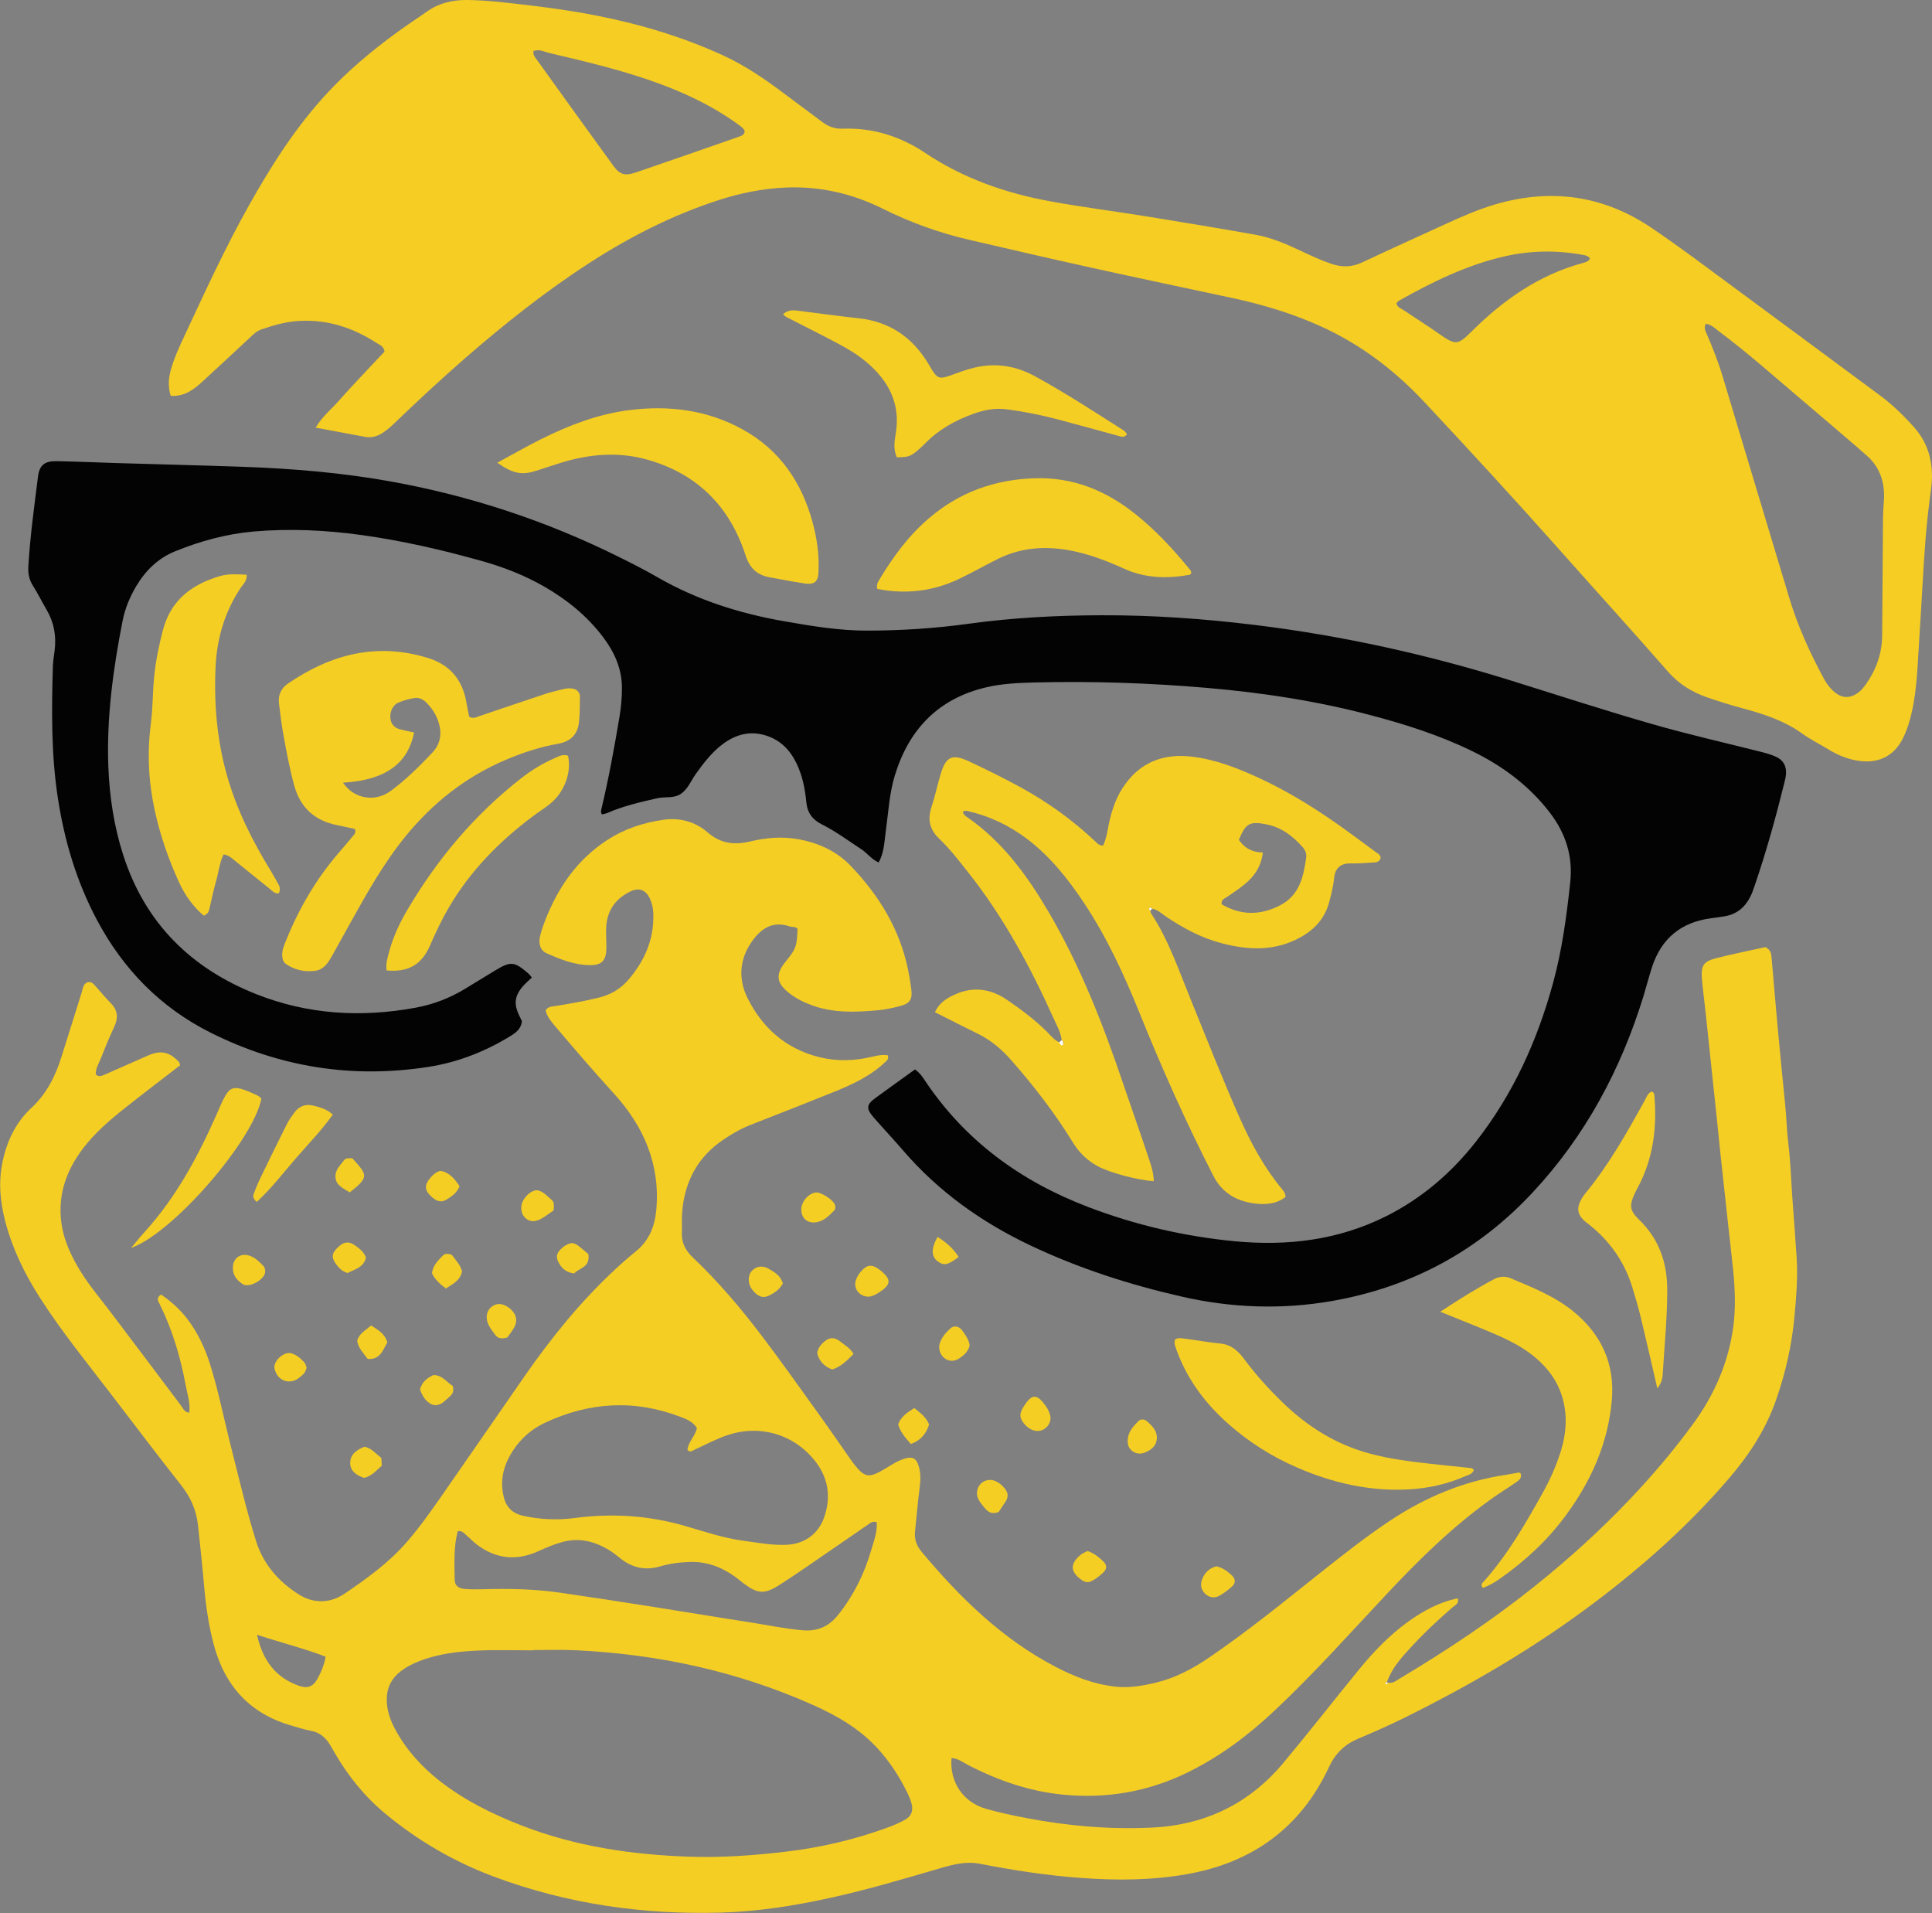 <svg xmlns="http://www.w3.org/2000/svg" id="Layer_2" viewBox="0 0 318.16 314.99"><rect x="0" y="0" width="318.16" height="314.99" fill="#808080" stroke="none"/><defs><style>.cls-1{fill:#fff;}.cls-2{fill:#f5ce24;}.cls-3{fill:#030303;}.cls-4{fill:#f5cd23;}</style></defs><g id="Layer_1-2"><path class="cls-2" d="M228.47,277c.81,.3,1.39-.24,1.98-.59,7.69-4.59,15.14-9.53,22.15-15.13,5.63-4.5,10.96-9.31,15.92-14.55,3.69-3.89,7.15-7.98,10.31-12.3,3.5-4.78,5.82-10.1,6.61-16,.41-3.09,.28-6.23-.03-9.34-.25-2.46-.54-4.92-.81-7.37-.43-3.89-.85-7.77-1.27-11.66-.21-1.98-.4-3.97-.61-5.95-.61-5.79-1.22-11.58-1.84-17.38-.19-1.82-.44-3.64-.6-5.47-.19-2.27,.21-2.95,2.33-3.49,2.77-.71,5.57-1.26,8.14-1.83,.82,.47,.93,1.02,.98,1.58,.34,3.9,.66,7.79,1.02,11.69,.4,4.29,.82,8.58,1.25,12.86,.21,2.07,.24,4.14,.5,6.21,.35,2.85,.44,5.73,.64,8.6,.24,3.34,.5,6.69,.72,10.03,.23,3.36-.06,6.72-.37,10.05-.43,4.61-1.46,9.11-3,13.52-1.66,4.77-4.32,8.89-7.55,12.69-6.67,7.82-14.29,14.62-22.49,20.79-9.8,7.38-20.35,13.53-31.33,18.95-2.43,1.2-4.92,2.3-7.42,3.35-2.24,.94-3.79,2.42-4.84,4.68-4.63,9.95-12.55,15.69-23.26,17.62-5.84,1.05-11.73,1.08-17.66,.64-5.59-.41-11.09-1.26-16.58-2.33-2.2-.43-4.29,.09-6.36,.69-6.05,1.77-12.09,3.57-18.25,4.92-5.94,1.31-11.91,2.25-18,2.43-12.82,.37-25.3-1.41-37.34-5.89-6.56-2.44-12.57-5.93-17.96-10.4-3.42-2.83-6.16-6.25-8.38-10.09-.28-.48-.54-.98-.85-1.45-.73-1.11-1.68-1.87-3.05-2.11-1.02-.18-2.01-.52-3-.8-6.96-1.93-11.17-6.56-12.98-13.43-.82-3.09-1.28-6.25-1.56-9.43-.3-3.42-.66-6.83-1.03-10.24-.27-2.44-1.22-4.57-2.76-6.52-3.81-4.83-7.52-9.74-11.26-14.62-4.12-5.39-8.43-10.66-12.09-16.39-2.46-3.86-4.44-7.94-5.61-12.38-.87-3.28-1.16-6.58-.44-9.95,.72-3.38,2.18-6.41,4.68-8.74,2.57-2.39,4.03-5.3,5.03-8.55,1.09-3.5,2.22-6.99,3.3-10.5,.21-.68,.25-1.44,.99-1.7,.54-.1,.84,.15,1.11,.45,.91,1.01,1.77,2.06,2.72,3.03,1.18,1.21,1.21,2.48,.51,3.94-.78,1.66-1.48,3.36-2.15,5.07-.34,.87-.9,1.7-.86,2.69,.54,.53,1.06,.2,1.56,0,2.34-1.02,4.68-2.06,7.01-3.09,2.14-.94,3.55-.65,5.16,1.07,.09,.1,.09,.29,.15,.53-3,2.32-6.04,4.62-9.04,7-2.5,1.99-4.93,4.06-6.9,6.63-2.73,3.58-4.17,7.52-3.63,12.06,.37,3.08,1.67,5.81,3.29,8.4,1.44,2.31,3.21,4.38,4.85,6.55,3.87,5.09,7.69,10.21,11.54,15.31,.37,.49,.59,1.15,1.39,1.25,.26-1.56-.3-3.02-.56-4.48-.85-4.65-2.19-9.15-4.29-13.41-.24-.48-.66-.98,.22-1.57,1.58,1.07,3.04,2.35,4.26,3.93,1.72,2.24,2.93,4.75,3.78,7.44,1.38,4.34,2.25,8.81,3.36,13.21,1.36,5.33,2.59,10.7,4.23,15.96,1.21,3.87,3.7,6.69,7,8.8,2.51,1.61,5.26,1.52,7.69-.15,3.56-2.43,7.08-4.95,9.96-8.22,2.12-2.4,3.97-5.01,5.8-7.63,4.62-6.62,9.18-13.27,13.79-19.9,4.44-6.38,9.31-12.4,15.03-17.69,1.05-.98,2.14-1.93,3.26-2.83,2.2-1.77,3.15-4.1,3.4-6.87,.67-7.52-2.08-13.78-7.03-19.2-3.34-3.66-6.56-7.42-9.77-11.2-.62-.74-1.22-1.48-1.42-2.45,.4-.64,1.07-.62,1.69-.72,2.36-.38,4.71-.79,7.04-1.36,1.95-.48,3.56-1.41,4.85-2.9,2.71-3.13,4.28-6.7,4.15-10.92-.03-.9-.21-1.75-.59-2.55-.66-1.38-1.78-1.8-3.15-1.14-2.44,1.16-3.83,3.09-4.02,5.79-.08,1.19,.05,2.4,.03,3.59-.04,2.05-.76,2.79-2.75,2.77-2.54-.02-4.85-.96-7.1-1.96-1.07-.48-1.33-1.58-1.1-2.67,.2-.93,.53-1.84,.87-2.73,2.1-5.42,5.27-10.02,10.22-13.24,2.8-1.82,5.88-2.84,9.16-3.32,2.76-.41,5.32,.28,7.39,2.08,2.1,1.82,4.32,2.09,6.91,1.49,2.64-.62,5.32-.88,8.07-.37,3.34,.62,6.29,1.99,8.6,4.41,4.6,4.81,8.01,10.34,9.39,16.96,.23,1.09,.41,2.2,.55,3.3,.22,1.67-.2,2.36-1.84,2.79-1.23,.32-2.49,.59-3.75,.7-3.59,.32-7.18,.46-10.67-.79-1.37-.49-2.65-1.12-3.8-2.01-2.19-1.69-2.35-3.12-.6-5.26,1.68-2.06,1.84-2.52,1.93-5.39-.39-.36-.91-.23-1.35-.38-2.76-.93-4.67,.38-6.15,2.47-2.09,2.93-2.28,6.24-.74,9.33,2.45,4.93,6.33,8.38,11.82,9.74,2.93,.73,5.86,.62,8.77-.08,.86-.21,1.69-.37,2.51-.22,.2,.59-.12,.83-.42,1.11-2.49,2.36-5.54,3.75-8.66,5-4.44,1.79-8.9,3.54-13.36,5.28-1.65,.64-3.17,1.5-4.63,2.49-4.29,2.89-6.42,6.99-6.8,12.06-.08,1.03,.01,2.08-.04,3.12-.09,1.72,.55,3.04,1.81,4.23,4.19,3.97,7.91,8.36,11.39,12.95,3.24,4.26,6.32,8.64,9.45,12.98,1.77,2.46,3.48,4.97,5.23,7.45,.37,.52,.76,1.03,1.19,1.5,1.05,1.11,1.79,1.25,3.2,.56,.86-.42,1.66-.96,2.49-1.44,.76-.44,1.55-.84,2.43-1,.84-.15,1.36,.16,1.68,.97,.51,1.3,.46,2.64,.28,4.01-.31,2.37-.5,4.76-.75,7.14-.13,1.26,.24,2.32,1.06,3.31,6.3,7.53,13.22,14.33,22.03,18.94,3.14,1.64,6.39,2.91,9.94,3.29,2.25,.25,4.45-.14,6.64-.66,3.23-.78,6.1-2.31,8.83-4.18,6.21-4.24,12.04-8.97,17.92-13.65,3.82-3.03,7.64-6.06,11.7-8.77,5.86-3.91,12.2-6.58,19.2-7.62,.71-.1,1.41-.26,2.12-.38,.06-.01,.14,.06,.28,.13,.27,.72-.22,1.13-.74,1.48-1.38,.95-2.81,1.83-4.17,2.81-6.27,4.49-11.75,9.85-17.01,15.46-6.13,6.53-12.09,13.22-18.62,19.35-4.27,4.01-8.91,7.5-14.2,10.11-6.57,3.24-13.49,4.41-20.71,3.69-5.45-.54-10.58-2.32-15.45-4.83-.89-.46-1.73-1.12-2.81-1.19-.34,3.95,1.91,7.3,5.7,8.37,2.15,.6,4.33,1.08,6.53,1.5,6.85,1.31,13.76,1.92,20.73,1.59,8.77-.41,16.06-3.92,21.69-10.66,4.2-5.03,8.23-10.2,12.37-15.27,2.43-2.98,5.08-5.76,8.22-8.01,2.47-1.77,5.1-3.2,8.13-3.81,.24,.87-.4,1.09-.78,1.41-2.49,2.14-4.88,4.39-7.09,6.81-1.5,1.64-3,3.32-3.76,5.49-.15,.09-.49,.17-.09,.36,.13,.06,.22-.14,.14-.31Zm-140.72-5.32v.05c-2.96,0-5.92-.1-8.87,.03-3.35,.14-6.68,.51-9.85,1.76-1.05,.41-2.05,.91-2.94,1.58-1.56,1.17-2.4,2.71-2.4,4.71,0,1.82,.58,3.44,1.43,5.01,1.83,3.35,4.34,6.11,7.33,8.45,4.07,3.17,8.64,5.43,13.42,7.29,8.88,3.46,18.16,4.82,27.62,5.15,5.27,.18,10.52-.2,15.77-.81,5.74-.66,11.3-1.96,16.72-3.92,1.05-.38,2.09-.81,3.06-1.35,1.06-.59,1.38-1.5,1.08-2.65-.16-.61-.41-1.21-.69-1.78-1.3-2.67-2.9-5.14-4.92-7.34-2.98-3.24-6.67-5.37-10.66-7.15-12.48-5.56-25.57-8.37-39.17-9-2.31-.11-4.63-.02-6.95-.02Zm27.02-36.55c-.69-1.05-1.66-1.44-2.62-1.81-7.64-2.94-15.15-2.49-22.49,.98-2.12,1-3.87,2.54-5.17,4.52-1.55,2.36-2.23,4.89-1.52,7.72,.42,1.68,1.48,2.64,3.06,3.01,2.82,.65,5.71,.77,8.57,.4,6.1-.81,12.1-.44,18,1.24,3.22,.92,6.38,2.03,9.71,2.48,2.37,.32,4.73,.78,7.13,.69,3.05-.11,5.36-1.78,6.32-4.63,1.16-3.45,.58-6.63-1.74-9.43-3.46-4.19-8.89-5.73-14.05-4.06-1.91,.62-3.66,1.57-5.48,2.4-.4,.18-.8,.62-1.28,.08,.13-1.31,1.25-2.2,1.56-3.58Zm29.63,15.5c-.64-.17-.91,.02-1.17,.2-3.42,2.35-6.84,4.72-10.26,7.06-1.52,1.04-3.04,2.07-4.59,3.06-2.46,1.57-3.57,1.51-5.87-.2-.45-.33-.87-.71-1.32-1.04-2.25-1.65-4.71-2.61-7.57-2.53-1.69,.05-3.33,.26-4.95,.74-2.4,.7-4.57,.22-6.52-1.34-.62-.5-1.25-1-1.93-1.41-2.35-1.4-4.82-2.02-7.56-1.29-1.4,.37-2.71,.94-4.02,1.53-3.59,1.63-6.99,1.28-10.14-1.12-.57-.43-1.06-.97-1.62-1.43-.41-.34-.72-.88-1.51-.75-.67,2.63-.54,5.34-.49,8.04,.02,.9,.6,1.38,1.6,1.47,1.03,.09,2.08,.08,3.11,.05,4.24-.12,8.47-.04,12.67,.57,4.89,.71,9.78,1.46,14.66,2.23,5.51,.86,11.02,1.79,16.53,2.64,2.91,.45,5.8,1.07,8.75,1.32,2.46,.21,4.32-.64,5.84-2.56,2.53-3.17,4.29-6.72,5.41-10.59,.44-1.5,1.04-3,.93-4.66Zm-102.08,18.54c.98,4.33,3.13,7.06,6.91,8.4,1.4,.49,2.33,.15,3.02-1.1,.61-1.11,1.13-2.27,1.38-3.69-3.56-1.38-7.26-2.28-11.3-3.61Z"></path><path class="cls-4" d="M51.98,70.41c1.11-1.87,2.57-3,3.76-4.36,1.27-1.44,2.58-2.84,3.89-4.24,1.24-1.34,2.51-2.66,3.7-3.92-.15-.94-.85-1.11-1.35-1.44-3.85-2.5-8.02-3.86-12.68-3.61-2.19,.12-4.24,.7-6.28,1.41-.79,.28-1.34,.84-1.92,1.39-2.58,2.39-5.14,4.8-7.74,7.17-1.42,1.3-2.91,2.5-5.24,2.37-.42-1.32-.41-2.69-.04-4.09,.58-2.17,1.55-4.19,2.49-6.21,3.28-7.02,6.51-14.06,10.3-20.83,3.75-6.71,7.85-13.18,13.12-18.83,3.39-3.64,7.19-6.81,11.19-9.75,1.67-1.23,3.42-2.36,5.12-3.56C72.27,.51,74.46-.01,76.85,0c3.05,.02,6.06,.39,9.07,.73,4.04,.46,8.07,1.01,12.07,1.79,7.32,1.42,14.41,3.53,21.19,6.65,3.73,1.72,7.06,4.05,10.32,6.51,1.98,1.49,3.97,2.96,5.96,4.44,.99,.73,2.04,1.12,3.33,1.07,4.96-.19,9.52,1.28,13.57,3.99,6.3,4.21,13.26,6.63,20.62,7.97,5.25,.96,10.56,1.63,15.84,2.48,5.98,.97,11.96,1.96,17.93,3.02,2.53,.45,4.89,1.44,7.21,2.53,1.73,.82,3.46,1.64,5.28,2.26,1.75,.6,3.4,.56,5.1-.24,4.55-2.14,9.13-4.22,13.71-6.31,2.69-1.23,5.38-2.42,8.23-3.25,9.14-2.66,17.74-1.48,25.63,3.84,4.77,3.21,9.35,6.7,13.99,10.11,7.92,5.82,15.8,11.69,23.71,17.53,2.07,1.53,3.9,3.32,5.6,5.23,2.63,2.94,3.3,6.49,2.78,10.29-.37,2.69-.67,5.38-.89,8.09-.42,5.33-.65,10.68-1.01,16.02-.29,4.21-.33,8.46-1.28,12.61-.32,1.41-.74,2.77-1.37,4.07-1.48,3.09-4.21,4.5-7.96,3.74-1.49-.3-2.9-.88-4.21-1.68-1.5-.92-3.09-1.7-4.51-2.72-2.92-2.09-6.22-3.18-9.64-4.1-2.08-.56-4.14-1.19-6.17-1.91-2.43-.87-4.54-2.19-6.29-4.2-5.9-6.74-11.92-13.36-17.86-20.05-7.27-8.19-14.69-16.24-22.17-24.24-4.93-5.28-10.52-9.54-17.08-12.52-4.67-2.12-9.55-3.59-14.56-4.67-7.72-1.66-15.45-3.27-23.16-4.98-6.77-1.49-13.53-3.06-20.29-4.63-4.92-1.14-9.64-2.85-14.16-5.1-5.02-2.5-10.36-3.73-15.97-3.49-3.76,.16-7.44,.9-11.03,2.06-7.5,2.42-14.46,5.95-21.07,10.2-7.34,4.72-14.16,10.14-20.74,15.86-4.04,3.52-7.96,7.17-11.82,10.88-.57,.55-1.2,1.06-1.87,1.48-.83,.51-1.76,.76-2.76,.57-2.58-.48-5.17-.97-8.15-1.52Zm228.93-17.1c-.33,.66-.1,1.09,.09,1.52,1.01,2.35,1.96,4.71,2.69,7.17,3.64,12.15,7.31,24.29,10.96,36.43,1.41,4.69,3.43,9.11,5.75,13.4,.39,.71,.86,1.35,1.45,1.9,1.4,1.3,2.81,1.38,4.3,.2,.43-.34,.79-.79,1.11-1.24,1.7-2.41,2.67-5.08,2.69-8.05,.05-5.6,.07-11.19,.12-16.79,.01-1.68,0-3.36,.14-5.03,.28-3.14-.48-5.85-2.95-7.94-.43-.36-.84-.74-1.26-1.11-2.97-2.55-5.94-5.1-8.93-7.63-4.64-3.92-9.16-7.98-14.03-11.61-.63-.47-1.18-1.08-2.12-1.21ZM87.85,8.39c-.1,.69,.27,1.05,.54,1.42,4.19,5.84,8.39,11.68,12.62,17.49,1.06,1.46,1.89,1.71,3.75,1.08,5.66-1.93,11.31-3.91,16.96-5.88,.43-.15,.93-.33,.9-.96-.16-.39-.48-.61-.8-.86-4.61-3.4-9.76-5.74-15.15-7.58-5.29-1.8-10.72-3.08-16.16-4.36-.83-.2-1.64-.69-2.65-.35ZM229.97,49.92c.13,.73,.74,.85,1.18,1.15,1.92,1.29,3.88,2.52,5.77,3.85,2.79,1.95,3.11,1.96,5.45-.37,5.23-5.2,11.11-9.31,18.33-11.26,.47-.13,.92-.25,1.14-.75-.26-.33-.63-.48-1.03-.55-4.36-.81-8.69-.77-13.04,.22-6.22,1.42-11.85,4.19-17.35,7.28-.19,.11-.32,.3-.47,.43Z"></path><path class="cls-3" d="M150.69,176.09c.81,.59,1.2,1.19,1.6,1.79,6.62,9.93,15.79,16.6,26.82,20.82,7.8,2.99,15.89,4.87,24.19,5.67,8.65,.83,17.06-.16,24.97-4.12,5.9-2.96,10.76-7.15,14.81-12.31,6.1-7.79,10.09-16.61,12.68-26.11,1.48-5.41,2.22-10.95,2.82-16.51,.48-4.39-.77-8.19-3.44-11.63-3.4-4.39-7.74-7.59-12.69-10.01-5.41-2.64-11.11-4.45-16.91-5.97-8.75-2.3-17.66-3.66-26.68-4.44-9.49-.82-18.99-1.14-28.51-.9-2.64,.07-5.29,.18-7.86,.78-7.9,1.82-12.78,6.87-15.12,14.49-.92,2.99-1.07,6.13-1.5,9.21-.24,1.73-.26,3.51-1.17,5.15-1.15-.47-1.85-1.51-2.84-2.16-2.14-1.4-4.19-2.94-6.49-4.09-1.56-.78-2.41-1.88-2.59-3.7-.21-2.22-.65-4.42-1.66-6.46-1.08-2.19-2.68-3.78-5.03-4.5-2.56-.79-4.9-.18-7.01,1.38-1.82,1.35-3.18,3.12-4.49,4.95-.78,1.1-1.27,2.43-2.41,3.25-1.18,.85-2.64,.46-3.95,.76-2.8,.64-5.6,1.28-8.25,2.44-.27,.12-.58,.16-.85,.22-.25-.37-.14-.67-.07-.98,1.19-4.97,2.1-10,2.95-15.04,.28-1.65,.43-3.34,.41-5-.05-3.06-1.27-5.74-3.09-8.15-2.64-3.51-5.98-6.2-9.76-8.37-3.28-1.88-6.77-3.22-10.4-4.23-6.47-1.81-13-3.31-19.66-4.23-5.88-.81-11.79-1.09-17.71-.58-4.47,.39-8.8,1.57-12.96,3.26-2.76,1.12-4.81,3.1-6.34,5.63-1.08,1.79-1.89,3.72-2.3,5.76-1.56,7.93-2.66,15.93-2.36,24.04,.19,4.96,.93,9.86,2.46,14.61,3.6,11.17,11.13,18.62,21.93,22.89,8.48,3.35,17.22,3.86,26.15,2.23,2.95-.54,5.68-1.58,8.23-3.14,1.64-1,3.27-2,4.91-2.99,2.62-1.57,3.14-1.52,5.5,.49,.17,.15,.3,.35,.57,.66-1.04,.98-2.18,1.89-2.56,3.33-.38,1.45,.35,2.64,.92,3.85-.13,1.31-1.03,1.93-2.01,2.53-4.14,2.52-8.61,4.26-13.38,5-12.53,1.96-24.5,.06-35.85-5.62-8.28-4.14-14.44-10.46-18.76-18.6-3.33-6.27-5.33-12.96-6.41-19.97-1.12-7.23-1.05-14.5-.83-21.77,.03-.88,.19-1.75,.29-2.62,.29-2.37-.1-4.61-1.33-6.69-.77-1.31-1.44-2.68-2.25-3.96-.63-1-.82-2.02-.75-3.19,.29-4.95,.97-9.86,1.59-14.78,.24-1.89,1.08-2.57,3.11-2.53,3.28,.06,6.55,.21,9.82,.31,6.87,.21,13.74,.37,20.61,.61,8.4,.29,16.76,.99,25.03,2.51,12.79,2.35,25.04,6.39,36.71,12.15,2.29,1.13,4.58,2.28,6.79,3.56,6.45,3.71,13.42,5.92,20.71,7.2,4.56,.8,9.13,1.57,13.8,1.56,5.61-.01,11.18-.37,16.73-1.14,7.22-.99,14.48-1.37,21.76-1.39,8.49-.03,16.94,.57,25.35,1.6,14.38,1.76,28.48,4.88,42.31,9.2,7.69,2.4,15.36,4.9,23.1,7.12,5.98,1.72,12.06,3.09,18.1,4.62,.77,.2,1.54,.43,2.26,.75,1.23,.55,1.78,1.56,1.66,2.91-.04,.47-.15,.94-.27,1.41-1.4,5.66-2.96,11.27-4.84,16.79-.23,.68-.46,1.37-.79,2-.89,1.74-2.27,2.86-4.24,3.17-.71,.11-1.42,.22-2.13,.31-4.93,.63-8.21,3.27-9.77,8-.52,1.59-.93,3.22-1.42,4.82-3.72,12.08-9.55,22.99-18.2,32.28-9.01,9.69-20.05,15.64-33.1,17.93-8.32,1.45-16.58,1.14-24.76-.73-8.57-1.95-16.93-4.64-24.9-8.42-8.04-3.81-15.15-8.87-20.98-15.65-1.56-1.82-3.21-3.56-4.79-5.37-1.33-1.52-1.27-2.16,.3-3.3,2.12-1.55,4.26-3.07,6.46-4.66Z"></path><path class="cls-2" d="M174.84,171.26c-.15-1.3-.81-2.42-1.33-3.58-3.85-8.54-8.28-16.75-14.13-24.12-1.49-1.88-2.95-3.79-4.69-5.44-1.58-1.5-1.98-3.15-1.3-5.21,.6-1.81,.98-3.7,1.54-5.53,.86-2.81,1.88-3.3,4.6-2.04,2.89,1.35,5.76,2.77,8.56,4.3,4.5,2.47,8.64,5.45,12.37,8.99,.28,.27,.54,.6,1.22,.58,.32-.76,.57-1.62,.73-2.54,.44-2.44,1.09-4.82,2.47-6.94,2.74-4.23,6.71-5.74,11.54-5.13,3.83,.48,7.41,1.88,10.9,3.49,4.37,2.01,8.46,4.5,12.4,7.23,2.3,1.59,4.53,3.28,6.78,4.93,.37,.27,.87,.46,.86,1.06-.22,.68-.82,.68-1.36,.71-1.2,.08-2.4,.17-3.59,.14-1.53-.04-2.54,.7-2.7,2.37-.13,1.34-.47,2.67-.81,3.97-.69,2.6-2.28,4.44-4.66,5.78-4.22,2.37-8.57,2.19-13,1.04-3.36-.87-6.38-2.49-9.25-4.42-.72-.48-1.34-1.15-2.27-1.27-.16-.18-.33-.33-.51-.05-.03,.04,.15,.21,.23,.33,.04,.15,.03,.34,.11,.46,2.92,4.44,4.6,9.46,6.59,14.33,2.66,6.5,5.2,13.04,8.06,19.46,1.86,4.18,4.03,8.16,6.97,11.69,.25,.31,.52,.62,.53,1.23-1.54,1.21-3.44,1.32-5.31,1.04-2.91-.42-5.19-1.8-6.6-4.56-4.48-8.75-8.47-17.71-12.15-26.82-2.54-6.3-5.39-12.46-9.17-18.14-2.62-3.93-5.55-7.61-9.37-10.5-2.98-2.25-6.27-3.79-9.91-4.59-.19-.04-.42,.07-.63,.11,.07,.5,.42,.73,.74,.95,5.86,4.05,9.91,9.65,13.45,15.7,5.14,8.8,8.84,18.22,12.1,27.84,1.33,3.93,2.73,7.84,4.04,11.77,.49,1.49,1.09,2.98,1.11,4.61-2.7-.19-7.14-1.37-9.17-2.44-1.73-.92-3.11-2.25-4.13-3.91-2.97-4.85-6.44-9.33-10.19-13.6-1.55-1.76-3.29-3.25-5.4-4.29-2.35-1.16-4.68-2.35-7.14-3.59,.68-1.55,1.97-2.33,3.34-2.94,3.03-1.36,5.94-.89,8.61,.96,2.3,1.59,4.55,3.26,6.53,5.24,.62,.62,1.16,1.34,2,1.69,.18,.19,.22,.64,.63,.41,.08-.05-.01-.41-.05-.62-.01-.06-.1-.11-.16-.17Zm33.13-30.9c-.31,2.44-1.48,3.99-3.05,5.28-.92,.76-1.94,1.39-2.91,2.08-.36,.26-.92,.36-.83,1.17,3.15,1.86,6.4,1.86,9.67,.15,3.14-1.64,3.82-4.69,4.25-7.83,.09-.66-.15-1.24-.6-1.75-1.62-1.82-3.47-3.24-5.95-3.73-2.7-.54-3.41-.21-4.53,2.55,.87,1.29,2.09,2.05,3.96,2.09Z"></path><path class="cls-2" d="M58.45,136.49c-.9-.19-1.89-.42-2.89-.62-3.73-.73-6.11-2.88-7.12-6.58-.78-2.85-1.31-5.75-1.83-8.65-.28-1.57-.45-3.16-.66-4.74-.19-1.4,.31-2.55,1.44-3.33,7.08-4.85,14.7-6.85,23.15-4.21,3.54,1.11,5.59,3.54,6.24,7.18,.15,.86,.33,1.71,.48,2.47,.71,.38,1.2,.06,1.71-.11,3.55-1.2,7.1-2.41,10.66-3.59,.91-.3,1.84-.53,2.77-.76,.86-.22,1.72-.36,2.5,.03,.39,.31,.61,.66,.6,1.07-.02,1.44,0,2.88-.16,4.31-.23,1.97-1.38,3.13-3.38,3.49-3,.52-5.87,1.47-8.68,2.66-6.62,2.81-12.08,7.14-16.58,12.69-3.59,4.43-6.35,9.39-9.11,14.34-1.01,1.81-2,3.64-3.03,5.45-.6,1.06-1.31,2.07-2.64,2.25-1.72,.23-3.34-.11-4.79-1.09-.5-.34-.65-.87-.66-1.47-.02-.83,.29-1.57,.59-2.31,2.16-5.38,5.04-10.33,8.86-14.71,.79-.9,1.55-1.83,2.32-2.74,.21-.25,.38-.51,.21-1.03Zm9.75-15.88c-.93,4.56-4.01,7.8-11.71,8.26,1.76,2.64,5.23,3.3,7.88,1.34,2.51-1.85,4.72-4.06,6.86-6.32,1.11-1.18,1.5-2.64,1.19-4.21-.3-1.52-1.06-2.83-2.14-3.94-.52-.53-1.2-.92-1.92-.82-.94,.13-1.88,.4-2.75,.76-.92,.38-1.44,1.55-1.32,2.6,.11,.99,.69,1.58,1.64,1.82,.69,.17,1.38,.32,2.27,.51Z"></path><path class="cls-2" d="M40.63,94.63c.05,1.08-.59,1.55-.97,2.12-2.65,3.96-3.94,8.35-4.16,13.05-.28,6.09,.23,12.11,1.91,17.99,1.59,5.57,4.16,10.68,7.18,15.6,.46,.75,.88,1.52,1.3,2.29,.24,.44,.27,.91,.03,1.41-.72,.1-1.12-.44-1.58-.81-1.87-1.49-3.73-3.01-5.59-4.51-.55-.44-1.05-.97-1.93-1.09-.69,1.42-.83,3-1.26,4.49-.42,1.45-.71,2.94-1.06,4.41-.11,.48-.24,.92-.95,1.18-1.71-1.45-3.04-3.28-4.01-5.37-1.77-3.84-3.16-7.83-4.06-11.97-1.03-4.71-1.26-9.45-.64-14.26,.34-2.6,.29-5.25,.56-7.87,.26-2.55,.78-5.03,1.42-7.5,1.28-4.95,4.74-7.57,9.39-8.93,1.46-.43,2.93-.3,4.41-.23Z"></path><path class="cls-2" d="M81.88,76.2c2.56-1.39,4.84-2.7,7.18-3.87,4.59-2.29,9.35-4.13,14.47-4.79,6.57-.85,12.93-.06,18.79,3.18,6.07,3.35,9.69,8.66,11.49,15.25,.69,2.54,1.09,5.15,.99,7.81-.03,.72,.03,1.45-.57,2.05-.7,.47-1.51,.27-2.28,.15-1.73-.27-3.45-.61-5.18-.92-2.07-.37-3.3-1.49-3.98-3.6-2.59-8-7.87-13.37-16.02-15.73-4.83-1.4-9.63-1-14.38,.46-1.3,.4-2.58,.84-3.87,1.26-2.54,.83-3.91,.61-6.64-1.26Z"></path><path class="cls-2" d="M144.47,96.97c-.16-.78,.13-1.18,.38-1.59,2.27-3.78,4.86-7.29,8.27-10.17,4.95-4.19,10.66-6.22,17.11-6.46,6.4-.24,11.86,1.98,16.77,5.91,3.39,2.71,6.3,5.87,9.03,9.22,.09,.11,.11,.29,.16,.44-.09,.11-.16,.3-.26,.32-3.68,.64-7.28,.6-10.78-.99-2.98-1.35-6.03-2.52-9.28-3.08-3.96-.68-7.8-.38-11.44,1.41-2.15,1.06-4.23,2.25-6.39,3.29-4.3,2.07-8.81,2.63-13.57,1.7Z"></path><path class="cls-2" d="M237.17,215.99c3.17-2.09,5.94-3.81,8.82-5.35,.92-.49,1.88-.56,2.77-.18,3.6,1.52,7.26,2.96,10.33,5.46,4.64,3.79,6.88,8.66,6.34,14.7-.63,7.04-3.41,13.23-7.54,18.85-3,4.09-6.68,7.5-10.82,10.42-.91,.64-1.84,1.19-2.86,1.56-.48-.54-.06-.83,.17-1.09,3.9-4.39,6.81-9.43,9.65-14.52,1.21-2.16,2.22-4.42,2.97-6.78,.95-3.03,1.18-6.1,.23-9.18-.78-2.51-2.27-4.53-4.25-6.24-2.84-2.44-6.26-3.77-9.66-5.18-1.9-.78-3.8-1.54-6.16-2.49Z"></path><path class="cls-2" d="M185.6,71.51c-.48,.56-.84,.42-1.23,.31-3.46-.95-6.92-1.9-10.39-2.82-2.7-.71-5.44-1.24-8.21-1.61-1.86-.24-3.67,.09-5.41,.72-2.96,1.06-5.68,2.55-7.92,4.81-.51,.51-1.03,1.01-1.59,1.46-.98,.79-1.42,.9-3.16,.91-.55-1.19-.43-2.47-.21-3.71,.9-5.03-1.1-8.87-4.84-12-1.47-1.24-3.13-2.22-4.83-3.11-2.75-1.46-5.54-2.85-8.31-4.27-.2-.1-.36-.29-.56-.46,.67-.59,1.41-.71,2.22-.61,3.4,.43,6.8,.9,10.21,1.27,5.26,.57,9.06,3.26,11.68,7.78,1.34,2.31,1.55,2.35,3.97,1.46,1.19-.44,2.38-.87,3.64-1.15,3.46-.78,6.71-.21,9.74,1.44,5.05,2.75,9.87,5.91,14.72,8.99,.18,.12,.29,.35,.49,.6Z"></path><path class="cls-2" d="M242.71,242.02c-.21,.7-.89,.81-1.43,1.05-2.96,1.29-6.07,1.99-9.28,2.16-6.43,.35-12.53-1.05-18.4-3.6-4.14-1.79-7.92-4.18-11.29-7.16-3.76-3.33-6.74-7.24-8.49-12.01-.14-.37-.28-.75-.37-1.13-.05-.23,0-.47,0-.7,.5-.45,1.09-.28,1.61-.22,1.98,.25,3.94,.62,5.92,.81,1.77,.17,2.89,1.19,3.88,2.52,1.91,2.57,4.05,4.94,6.35,7.17,4.09,3.97,8.78,6.92,14.3,8.41,3.24,.88,6.57,1.31,9.9,1.68,2.3,.26,4.61,.48,6.91,.73,.13,.01,.24,.18,.39,.29Z"></path><path class="cls-2" d="M272.93,228.61c-.97-4.18-1.81-7.91-2.71-11.62-.41-1.7-.9-3.39-1.42-5.06-1.28-4.17-3.69-7.58-7.09-10.29-.31-.25-.65-.47-.93-.75-.94-.95-1.12-1.85-.56-3.05,.23-.5,.55-.98,.9-1.41,3.83-4.65,6.76-9.87,9.67-15.11,.33-.58,.52-1.32,1.19-1.59,.38,.12,.43,.36,.45,.59,.47,5.28-.16,10.36-2.67,15.11-.19,.35-.38,.7-.55,1.07-.91,1.95-.84,2.82,.68,4.29,3.31,3.19,4.67,7.07,4.67,11.63,0,4.56-.46,9.09-.73,13.63-.04,.76-.12,1.55-.9,2.56Z"></path><path class="cls-2" d="M93.55,124.44c.6,2.84-.65,6.11-3.09,8.01-.88,.69-1.83,1.29-2.72,1.96-5.56,4.15-10.33,9.03-13.85,15.05-1.17,2-2.15,4.09-3.08,6.22-1.37,3.17-3.58,4.42-7.14,4.11-.18-1.1,.16-2.15,.45-3.2,.65-2.41,1.71-4.65,2.97-6.78,4.95-8.41,11.13-15.76,18.87-21.77,1.65-1.28,3.42-2.35,5.33-3.19,.72-.31,1.43-.74,2.27-.41Z"></path><path class="cls-2" d="M43.04,180.92c-1.34,6.83-14.54,22.12-21.45,24.55,.88-1.04,1.53-1.87,2.24-2.64,5.11-5.64,8.68-12.22,11.74-19.11,.49-1.09,.92-2.22,1.51-3.26,.77-1.35,1.5-1.57,3.02-1.06,.6,.2,1.2,.46,1.77,.73,.42,.2,.9,.36,1.17,.79Z"></path><path class="cls-2" d="M42.29,197.9c-.63-.55-.66-.94-.51-1.33,.32-.82,.63-1.63,1.01-2.42,1.46-3.01,2.92-6.01,4.42-9,.35-.7,.82-1.36,1.29-2,.8-1.07,1.92-1.43,3.18-1.09,1.05,.28,2.15,.55,3.13,1.46-1.87,2.61-4.07,4.88-6.13,7.25-2.06,2.38-3.99,4.91-6.39,7.12Z"></path><path class="cls-2" d="M173,233.35c.04,.91-.5,1.75-1.35,2.11-.96,.4-2.1,.02-2.95-.99-.78-.92-.86-1.6-.29-2.6,.2-.34,.42-.67,.66-.99,.89-1.2,1.68-1.2,2.67,0,.61,.74,1.13,1.54,1.26,2.48Z"></path><path class="cls-2" d="M200.3,257.89c1.04,.23,1.8,.8,2.51,1.45,.66,.61,.72,1.29,.11,1.85-.64,.58-1.34,1.12-2.09,1.54-.86,.48-1.77,.3-2.4-.35-.68-.7-.8-1.51-.44-2.41,.41-1.01,1.09-1.73,2.32-2.08Z"></path><path class="cls-2" d="M159.68,221.53c-.24,1.01-.95,1.64-1.76,2.16-.85,.54-1.72,.47-2.44-.11-.65-.52-.99-1.56-.73-2.37,.32-1.02,1.01-1.8,1.78-2.5,.55-.5,1.39-.36,1.88,.29,.57,.76,1.12,1.55,1.28,2.53Z"></path><path class="cls-2" d="M83.53,220.22c-.98,.28-1.56,.14-1.99-.45-.33-.45-.68-.89-.95-1.37-.71-1.24-.54-2.52,.38-3.25,.83-.65,1.83-.58,2.86,.19,1.13,.85,1.48,1.98,.89,3.14-.32,.63-.79,1.18-1.17,1.74Z"></path><path class="cls-2" d="M134.46,196.34c.81-.02,2.74,1.22,3.03,2.01,.1,.27,.11,.73-.05,.89-.82,.84-1.63,1.72-2.86,1.98-1.54,.32-2.67-.6-2.62-2.16,.04-1.3,1.32-2.69,2.5-2.72Z"></path><path class="cls-2" d="M137.06,225.49c-1.32-.49-2.15-1.36-2.48-2.67,.08-.69,.42-1.21,.88-1.66,1.07-1.04,1.93-1.11,3.11-.13,.65,.55,1.46,.95,1.99,1.9-1.03,1.03-2.04,2.09-3.5,2.56Z"></path><path class="cls-2" d="M164.45,248.96c-1.47,.53-2.02-.35-2.62-1.07-.56-.68-1.06-1.42-.92-2.36,.21-1.46,1.69-2.25,3.04-1.66,.6,.26,1.06,.68,1.48,1.17,.58,.68,.68,1.41,.18,2.18-.39,.59-.79,1.18-1.16,1.74Z"></path><path class="cls-2" d="M143.03,213.5c-1.58-.02-2.58-1.44-2.05-2.82,.17-.44,.41-.86,.71-1.22,1.08-1.3,1.92-1.37,3.24-.33,1.92,1.52,1.87,2.39-.24,3.72-.54,.34-1.11,.63-1.66,.65Z"></path><path class="cls-2" d="M128.92,211.33c-.57,1.01-1.36,1.53-2.21,1.96-1.05,.54-1.93,.22-2.84-.95-.73-.93-.76-2.31-.07-3.07,.72-.79,1.77-.97,2.81-.35,.93,.55,1.94,1.09,2.31,2.41Z"></path><path class="cls-2" d="M38.35,208.69c.02-1.57,1.31-2.45,2.8-1.92,.94,.34,1.61,1.03,2.27,1.72,.19,.2,.25,.59,.25,.89-.02,1.28-2.63,2.75-3.69,2.06-.97-.63-1.67-1.49-1.63-2.75Z"></path><path class="cls-2" d="M185.71,237.47c-.07-1.64,.88-2.56,1.75-3.48,.33-.35,.98-.36,1.34-.04,.91,.78,1.82,1.65,1.7,2.99-.1,1.17-.95,1.8-1.95,2.22-1.4,.58-2.79-.37-2.84-1.69Z"></path><path class="cls-2" d="M91.17,199.29c-.75,.51-1.37,1.01-2.05,1.38-1.16,.63-2.07,.5-2.78-.31-.62-.7-.67-1.98-.09-2.87,.35-.53,.78-1,1.36-1.29,.27-.13,.62-.26,.9-.21,.99,.17,1.59,.98,2.32,1.56,.5,.4,.38,.98,.35,1.73Z"></path><path class="cls-2" d="M179.11,255.37c1.14,.41,1.87,1.05,2.56,1.7,.66,.61,.65,1.26,0,1.86-.7,.65-1.45,1.24-2.26,1.54-.55,.1-.92-.08-1.24-.3-1.95-1.33-2.01-2.71-.17-4.2,.3-.24,.69-.38,1.11-.6Z"></path><path class="cls-2" d="M57.23,209.61c-.91-.31-1.34-.78-1.74-1.28-.9-1.13-.91-1.84-.08-2.72,1.1-1.17,1.97-1.34,3.1-.52,.7,.5,1.4,1.03,1.76,1.96-.36,1.64-1.84,1.93-3.05,2.56Z"></path><path class="cls-2" d="M69.16,228.78c.37-1.29,1.18-1.89,2.2-2.37,1.5-.03,2.24,1.25,3.19,1.77,.3,1.01-.13,1.47-.63,1.89-.6,.5-1.11,1.15-1.96,1.27-.6,.09-1.08-.16-1.52-.53-.62-.53-.98-1.23-1.28-2.03Z"></path><path class="cls-2" d="M150,237.76c-.99-1.14-1.76-2.03-2.09-3.24,.47-1.29,1.52-1.97,2.66-2.68,.97,.79,1.95,1.47,2.43,2.71-.47,1.47-1.32,2.6-3,3.21Z"></path><path class="cls-2" d="M75.68,195.3c-.46,1.17-1.3,1.66-2.08,2.17-.83,.54-1.57,.4-2.38-.29-1.37-1.18-1.43-2.07-.2-3.41,.38-.41,.79-.78,1.48-.99,1.44,.2,2.32,1.26,3.18,2.52Z"></path><path class="cls-2" d="M96.88,206.47c.39,2.27-1.57,2.27-2.31,3.21-1.24-.17-1.95-.73-2.46-1.6-.62-1.05-.54-1.68,.36-2.52,.47-.44,1.01-.76,1.63-.88,.62,0,1.05,.36,1.48,.71,.43,.35,.85,.71,1.3,1.09Z"></path><path class="cls-2" d="M62.8,240.04l.07,1.29c-.88,.76-1.63,1.7-2.91,2.01-1.2-.4-2.27-1.09-2.29-2.41-.02-1.42,1.04-2.23,2.36-2.72,1.18,.23,1.86,1.17,2.77,1.83Z"></path><path class="cls-2" d="M74.41,206.61c.35,.47,.8,1.02,1.19,1.6,.21,.32,.33,.71,.49,1.06-.26,1.58-1.52,2.11-2.66,2.88-.96-.72-1.77-1.43-2.29-2.49,.13-1.27,.97-2.11,1.8-2.94,.37-.37,.86-.31,1.47-.11Z"></path><path class="cls-2" d="M58.02,190.71c.48,.55,.97,1.06,1.39,1.62,.77,1.04,.74,1.58-.09,2.51-.21,.23-.45,.44-.69,.65-.3,.25-.61,.49-1.04,.84-1.09-.73-2.48-1.18-2.34-2.87,.08-.98,.84-1.67,1.41-2.42,.34-.44,.84-.32,1.35-.33Z"></path><path class="cls-2" d="M50.5,225.21c-.13,.31-.2,.64-.39,.87-.25,.31-.57,.55-.89,.8-1.58,1.21-3.57,.45-4.01-1.53-.27-1.22,1.56-2.9,2.79-2.52,.86,.26,1.53,.85,2.13,1.5,.2,.21,.24,.57,.37,.89Z"></path><path class="cls-2" d="M60.55,223.75c-.69-.97-1.53-1.72-1.73-2.98,.3-1.2,1.39-1.73,2.29-2.53,1.16,.74,2.26,1.34,2.68,2.79-.74,1.26-1.18,2.89-3.24,2.72Z"></path><path class="cls-2" d="M157.86,206.96c-1.75,1.36-2.47,1.48-3.49,.68-1.02-.8-1.04-2.08,.02-3.98,1.41,.86,2.59,1.91,3.48,3.3Z"></path><path class="cls-1" d="M228.47,277c.08,.17-.01,.37-.14,.31-.4-.19-.06-.26,.09-.36l.05,.05Z"></path><path class="cls-1" d="M174.84,171.26c.05,.06,.15,.11,.16,.17,.04,.21,.13,.58,.05,.62-.4,.23-.44-.22-.63-.41l.42-.38Z"></path><path class="cls-1" d="M189.44,149.93c-.08-.11-.26-.28-.23-.33,.18-.28,.35-.13,.51,.05-.09,.09-.18,.18-.28,.28Z"></path></g></svg>